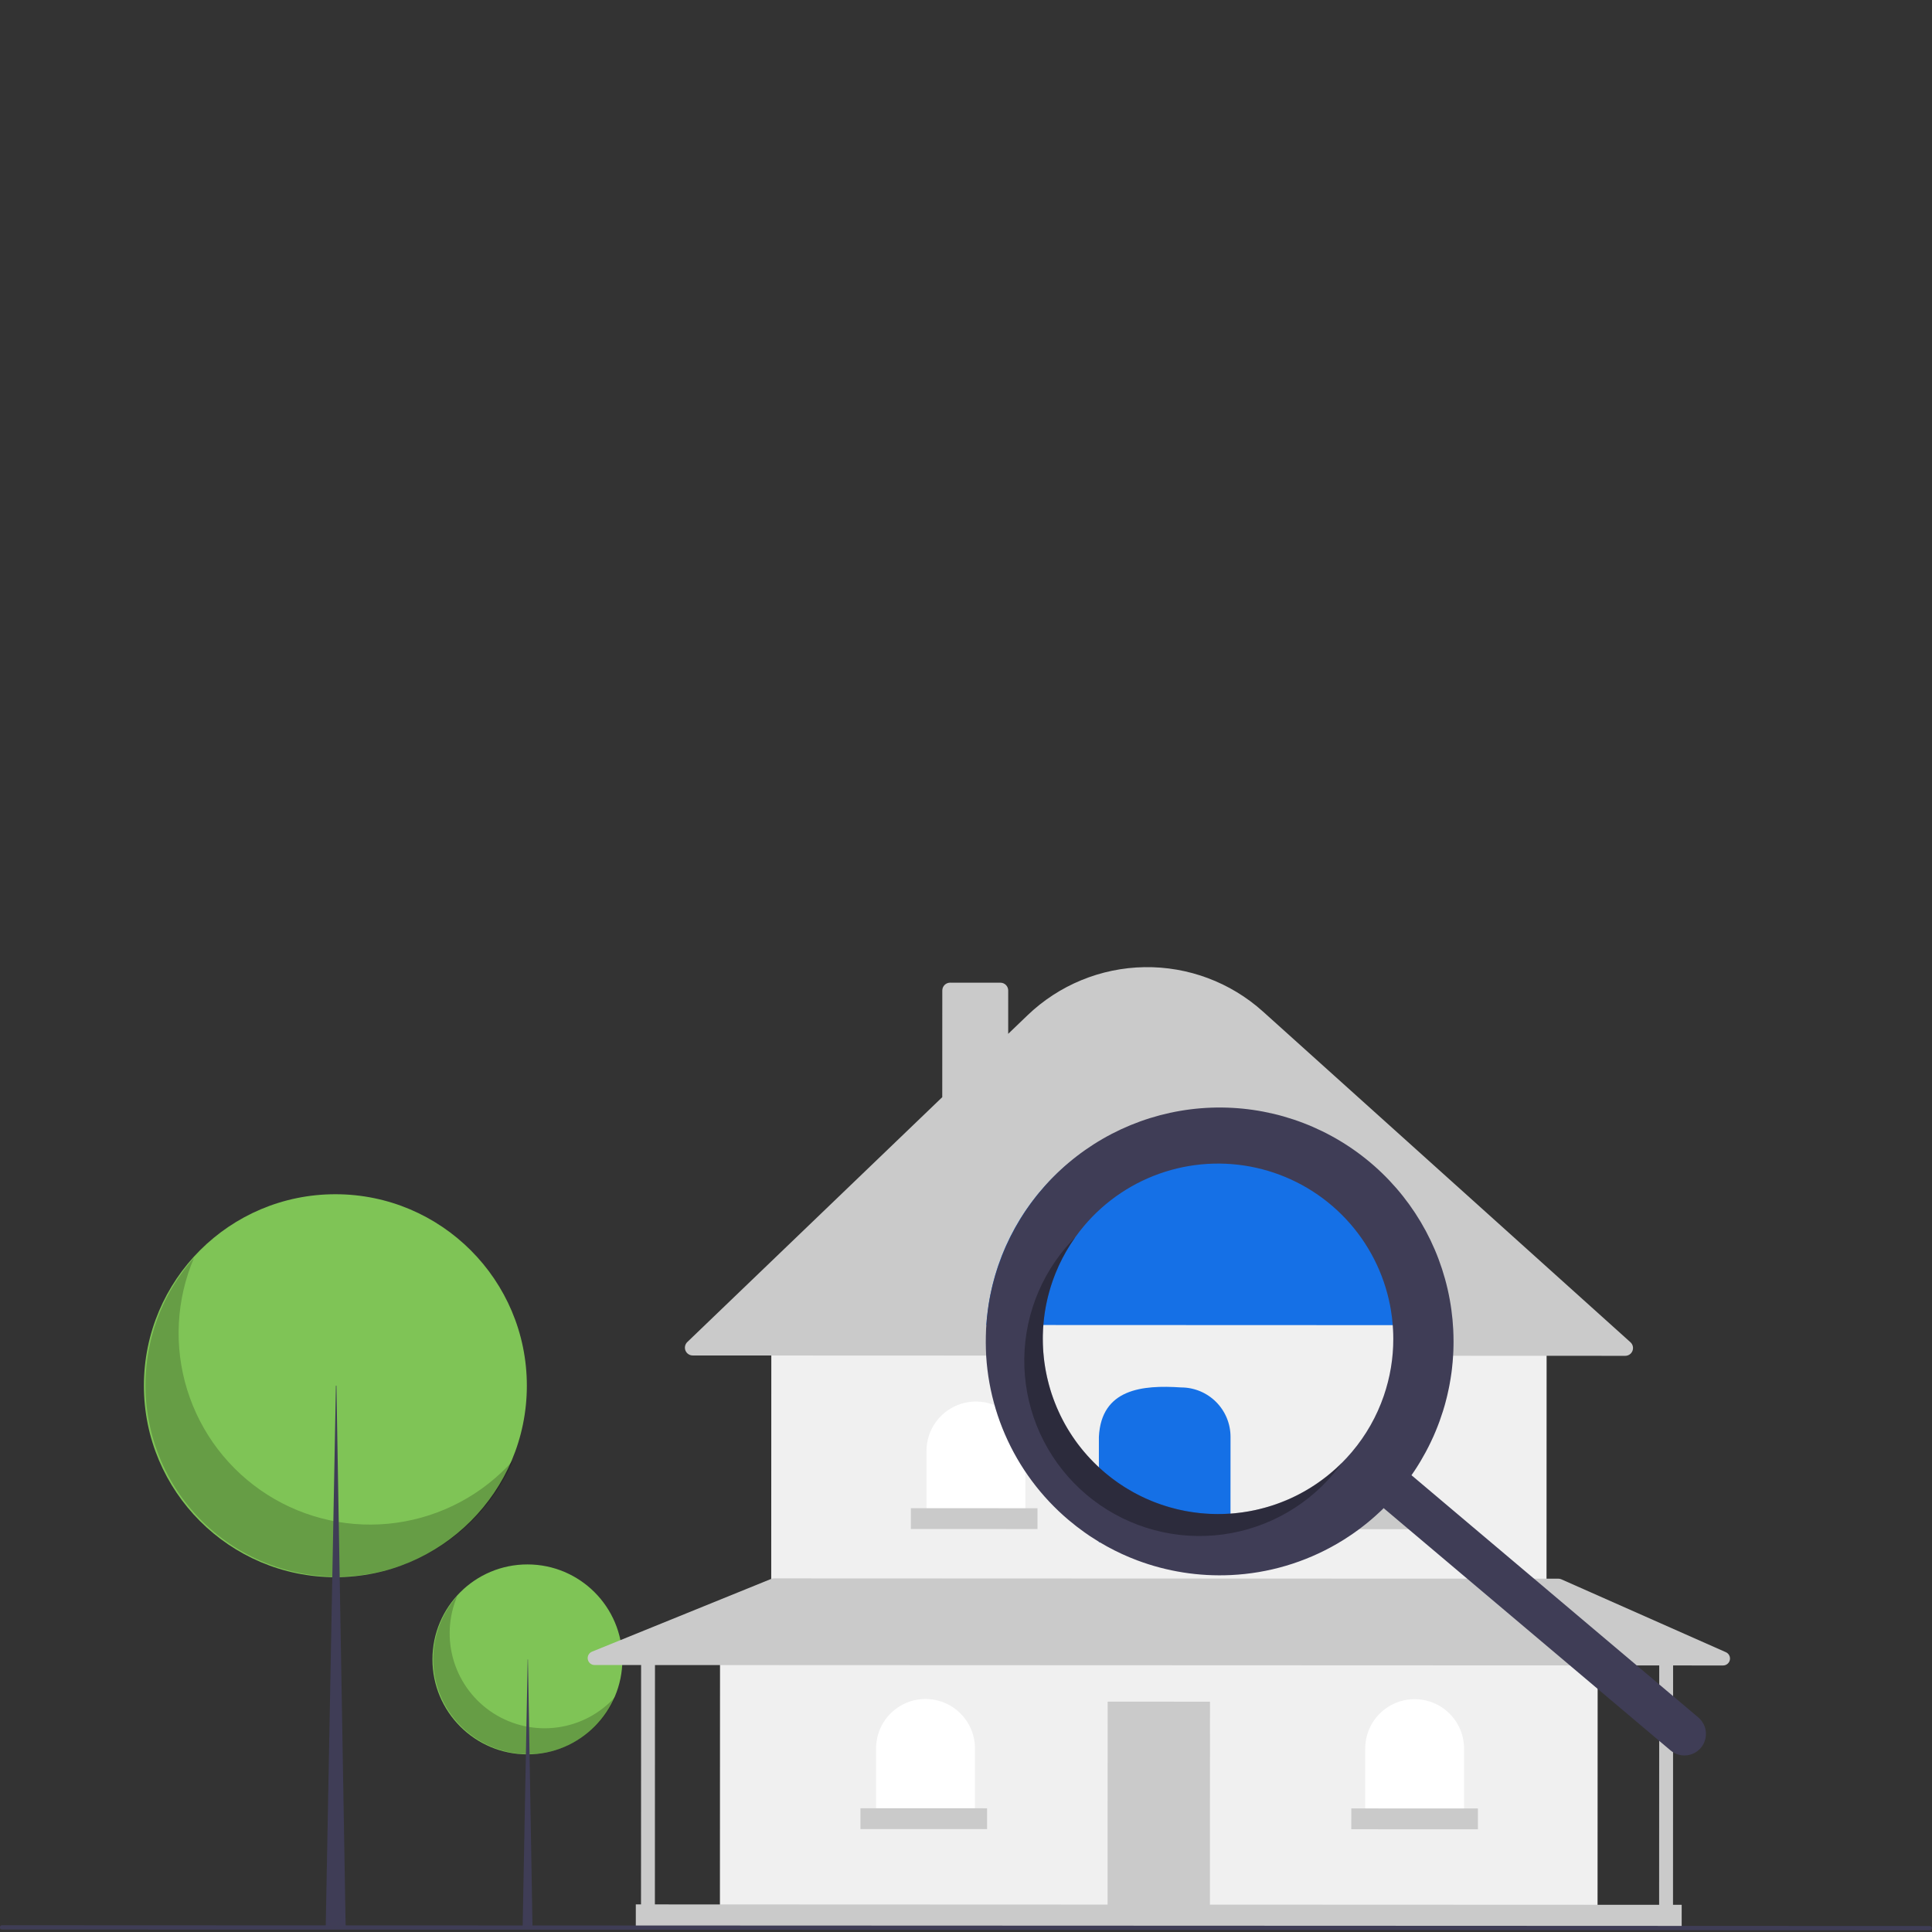 <?xml version="1.0" encoding="UTF-8"?>
<!-- Generated by Pixelmator Pro 3.5.1 -->
<svg width="909" height="909" viewBox="0 0 909 909" xmlns="http://www.w3.org/2000/svg">
    <rect x="0" y="0" width="909" height="909" fill="#333333" stroke="none"/>
    <clipPath id="clipPath1">
        <path d="M 0.089 454.821 L 909.089 455.179 L 908.911 908.179 L -0.089 907.821 Z"/>
    </clipPath>
    <g id="Associer" clip-path="url(#clipPath1)">
        <path id="Trac" fill="#7fc456" stroke="none" d="M 248.13 825.42 C 272.807 825.43 292.82 805.432 292.83 780.755 C 292.84 756.077 272.843 736.065 248.166 736.055 C 223.489 736.045 203.476 756.042 203.466 780.72 C 203.456 805.397 223.453 825.41 248.13 825.42 Z"/>
        <path id="path1" fill="#000000" stroke="none" opacity="0.2" d="M 215.168 750.88 C 210.996 760.628 210.427 771.541 213.561 781.67 C 216.695 791.799 223.328 800.484 232.276 806.173 C 241.224 811.861 251.903 814.182 262.404 812.721 C 272.907 811.261 282.547 806.113 289.603 798.2 C 287.055 804.155 283.242 809.486 278.429 813.821 C 273.616 818.157 267.918 821.395 261.73 823.309 C 255.541 825.224 249.011 825.77 242.591 824.911 C 236.17 824.051 230.013 821.807 224.546 818.332 C 219.08 814.856 214.434 810.234 210.931 804.785 C 207.429 799.336 205.152 793.191 204.26 786.775 C 203.368 780.358 203.882 773.825 205.765 767.627 C 207.649 761.429 210.857 755.715 215.168 750.88 Z"/>
        <path id="path2" fill="#3f3d56" stroke="none" d="M 248.271 780.738 L 248.393 780.738 L 250.553 907.42 L 245.888 907.418 L 248.271 780.738 Z"/>
        <path id="path3" fill="#7fc456" stroke="none" d="M 157.758 742.058 C 207.512 742.078 247.861 701.76 247.881 652.006 C 247.9 602.253 207.583 561.903 157.829 561.883 C 108.075 561.864 67.725 602.182 67.706 651.935 C 67.686 701.689 108.004 742.039 157.758 742.058 Z"/>
        <path id="path4" fill="#000000" stroke="none" opacity="0.2" d="M 91.299 591.773 C 82.888 611.427 81.74 633.43 88.059 653.852 C 94.378 674.274 107.752 691.784 125.792 703.253 C 143.833 714.721 165.364 719.401 186.537 716.457 C 207.71 713.512 227.147 703.135 241.374 687.178 C 236.236 699.185 228.549 709.932 218.845 718.673 C 209.142 727.415 197.653 733.942 185.177 737.803 C 172.7 741.664 159.533 742.766 146.589 741.033 C 133.643 739.3 121.23 734.774 110.209 727.767 C 99.187 720.76 89.82 711.441 82.758 700.455 C 75.695 689.469 71.105 677.078 69.307 664.142 C 67.508 651.207 68.543 638.034 72.341 625.539 C 76.138 613.042 82.607 601.521 91.299 591.773 Z"/>
        <path id="path5" fill="#3f3d56" stroke="none" d="M 158.041 651.97 L 158.289 651.97 L 162.643 907.385 L 153.238 907.382 L 158.041 651.97 Z"/>
        <path id="path6" fill="#f0f0f0" stroke="none" d="M 751.693 775.417 L 338.772 775.255 L 338.724 897.661 L 751.645 897.824 L 751.693 775.417 Z"/>
        <path id="path7" fill="#cacaca" stroke="none" d="M 569.296 800.642 L 521.149 800.623 L 521.111 897.733 L 569.258 897.752 L 569.296 800.642 Z"/>
        <path id="path8" fill="#f0f0f0" stroke="none" d="M 727.677 630.966 L 362.903 630.823 L 362.859 743.438 L 727.633 743.581 L 727.677 630.966 Z"/>
        <path id="path9" fill="#cacaca" stroke="none" d="M 764.656 637.917 L 325.918 637.744 C 325.185 637.744 324.469 637.525 323.862 637.115 C 323.256 636.704 322.786 636.122 322.512 635.443 C 322.239 634.763 322.176 634.018 322.329 633.301 C 322.483 632.585 322.848 631.931 323.376 631.424 L 443.328 516.215 L 443.348 466.012 C 443.349 465.039 443.738 464.105 444.426 463.417 C 445.115 462.729 446.048 462.342 447.022 462.342 L 470.687 462.351 C 471.661 462.352 472.594 462.74 473.283 463.429 C 473.971 464.117 474.357 465.051 474.358 466.024 L 474.35 486.421 L 483.41 477.719 C 498.237 463.479 517.903 455.378 538.457 455.044 C 559.011 454.711 578.93 462.169 594.211 475.92 L 767.114 631.515 C 767.665 632.012 768.054 632.664 768.228 633.387 C 768.402 634.109 768.351 634.867 768.085 635.561 C 767.819 636.254 767.349 636.851 766.736 637.272 C 766.124 637.693 765.398 637.917 764.656 637.917 Z"/>
        <path id="path10" fill="#ffffff" stroke="none" d="M 459.185 659.423 C 462.24 659.424 465.263 660.026 468.085 661.196 C 470.906 662.366 473.469 664.08 475.628 666.241 C 477.787 668.401 479.499 670.966 480.666 673.788 C 481.834 676.611 482.435 679.635 482.434 682.689 L 482.421 714.107 L 435.906 714.089 L 435.919 682.671 C 435.92 679.617 436.523 676.593 437.692 673.771 C 438.862 670.95 440.576 668.386 442.737 666.228 C 444.898 664.069 447.462 662.357 450.284 661.189 C 453.106 660.021 456.131 659.422 459.185 659.423 Z"/>
        <path id="path11" fill="#ffffff" stroke="none" d="M 545.279 659.865 C 551.447 659.867 557.362 662.319 561.722 666.683 C 566.081 671.046 568.53 676.963 568.527 683.131 L 568.515 714.549 L 522 714.531 L 522.012 683.113 C 522.015 676.945 524.467 671.03 528.831 666.67 C 533.194 662.31 539.111 659.862 545.279 659.865 Z"/>
        <path id="path12" fill="#ffffff" stroke="none" d="M 631.371 660.307 C 637.539 660.309 643.454 662.761 647.814 667.125 C 652.174 671.488 654.622 677.405 654.619 683.573 L 654.607 714.991 L 608.092 714.972 L 608.104 683.554 C 608.107 677.386 610.56 671.471 614.923 667.112 C 619.286 662.752 625.203 660.304 631.371 660.307 Z"/>
        <path id="path13" fill="#ffffff" stroke="none" d="M 665.591 799.456 C 671.76 799.458 677.674 801.912 682.034 806.275 C 686.393 810.638 688.842 816.554 688.839 822.723 L 688.827 854.141 L 642.312 854.123 L 642.324 822.705 C 642.327 816.536 644.779 810.622 649.143 806.262 C 653.506 801.902 659.423 799.454 665.591 799.456 Z"/>
        <path id="path14" fill="#ffffff" stroke="none" d="M 435.465 799.365 C 441.634 799.368 447.548 801.821 451.908 806.184 C 456.267 810.548 458.716 816.464 458.714 822.633 L 458.701 854.051 L 412.186 854.032 L 412.198 822.614 C 412.2 819.559 412.802 816.536 413.972 813.714 C 415.142 810.894 416.856 808.33 419.017 806.171 C 421.178 804.013 423.741 802.3 426.564 801.133 C 429.386 799.965 432.411 799.364 435.465 799.365 Z"/>
        <path id="path15" fill="#cacaca" stroke="none" d="M 812.019 777.352 L 734.573 743.047 C 734.157 742.863 733.708 742.768 733.253 742.768 L 364.094 742.622 C 363.672 742.622 363.255 742.703 362.865 742.862 L 278.536 777.103 C 277.835 777.388 277.254 777.907 276.894 778.573 C 276.534 779.239 276.415 780.009 276.561 780.752 C 276.706 781.495 277.104 782.165 277.688 782.646 C 278.273 783.128 279.006 783.391 279.763 783.391 L 301.639 783.4 L 301.595 896.015 L 299.147 896.014 L 299.142 907.439 L 791.22 907.632 L 791.225 896.208 L 787.145 896.206 L 787.189 783.591 L 810.696 783.6 C 811.445 783.6 812.17 783.344 812.752 782.873 C 813.333 782.401 813.736 781.744 813.891 781.012 C 814.045 780.28 813.944 779.516 813.604 778.85 C 813.263 778.184 812.703 777.655 812.019 777.352 Z M 780.616 896.203 L 308.123 896.017 L 308.167 783.402 L 780.66 783.588 L 780.616 896.203 Z"/>
        <path id="path16" fill="#cacaca" stroke="none" d="M 488.135 709.621 L 428.563 709.598 L 428.559 719.39 L 488.131 719.413 L 488.135 709.621 Z"/>
        <path id="path17" fill="#cacaca" stroke="none" d="M 575.452 709.656 L 515.881 709.632 L 515.877 719.424 L 575.448 719.448 L 575.452 709.656 Z"/>
        <path id="path18" fill="#cacaca" stroke="none" d="M 662.77 709.69 L 603.198 709.667 L 603.194 719.458 L 662.766 719.482 L 662.77 709.69 Z"/>
        <path id="path19" fill="#cacaca" stroke="none" d="M 695.356 850.879 L 635.785 850.855 L 635.782 860.648 L 695.353 860.672 L 695.356 850.879 Z"/>
        <path id="path20" fill="#cacaca" stroke="none" d="M 464.414 850.788 L 404.842 850.764 L 404.839 860.557 L 464.411 860.581 L 464.414 850.788 Z"/>
        <path id="path21" fill="#3f3d56" stroke="none" d="M 907.911 908.178 L 0.911 907.822 C 0.646 907.821 0.391 907.716 0.204 907.528 C 0.016 907.341 -0.089 907.086 -0.089 906.821 C -0.089 906.556 0.017 906.301 0.204 906.114 C 0.392 905.926 0.647 905.821 0.912 905.822 L 907.912 906.178 C 908.177 906.178 908.432 906.284 908.619 906.472 C 908.806 906.659 908.911 906.914 908.911 907.179 C 908.911 907.444 908.806 907.699 908.618 907.886 C 908.431 908.074 908.176 908.178 907.911 908.178 Z"/>
        <path id="path22" fill="#f0f0f0" stroke="none" d="M 679.887 629.269 C 679.886 629.909 679.876 630.559 679.866 631.199 C 679.856 631.969 679.835 632.729 679.805 633.499 C 679.776 634.169 679.744 634.829 679.705 635.489 C 679.583 637.698 679.392 639.898 679.132 642.108 C 679.071 642.668 679.002 643.218 678.921 643.778 C 678.861 644.208 678.801 644.648 678.73 645.088 C 678.66 645.578 678.59 646.068 678.51 646.558 C 678.349 647.598 678.169 648.638 677.969 649.678 C 677.868 650.198 677.769 650.718 677.658 651.238 C 677.448 652.268 677.217 653.308 676.978 654.338 C 676.958 654.417 676.938 654.508 676.917 654.588 C 676.796 655.097 676.676 655.597 676.546 656.107 C 676.506 656.257 676.477 656.397 676.427 656.547 C 676.336 656.927 676.236 657.307 676.135 657.687 C 675.996 658.217 675.855 658.737 675.706 659.267 C 675.464 660.087 675.225 660.897 674.975 661.717 C 674.943 661.802 674.917 661.889 674.894 661.977 C 674.413 663.526 673.902 665.056 673.342 666.576 C 673.052 667.376 672.742 668.186 672.432 668.986 C 672.122 669.786 671.8 670.585 671.471 671.375 C 671.15 672.145 670.819 672.915 670.49 673.675 C 670.41 673.855 670.329 674.035 670.24 674.215 C 669.889 675.005 669.528 675.775 669.158 676.544 C 669.148 676.554 669.148 676.574 669.138 676.584 C 668.848 677.204 668.537 677.824 668.227 678.434 C 668.227 678.453 668.22 678.47 668.207 678.484 C 667.907 679.084 667.597 679.684 667.276 680.274 L 666.766 681.244 L 666.706 681.354 C 666.066 682.543 665.406 683.723 664.705 684.893 C 664.555 685.153 664.405 685.413 664.255 685.662 C 664.105 685.922 663.945 686.182 663.784 686.432 C 663.685 686.612 663.575 686.792 663.454 686.972 C 663.244 687.312 663.034 687.662 662.813 688.002 C 662.773 688.072 662.723 688.142 662.684 688.212 C 662.303 688.802 661.924 689.382 661.543 689.971 C 661.072 690.681 660.592 691.381 660.103 692.081 L 649.235 709.457 L 648.765 709.066 L 648.635 708.946 L 648.625 708.946 L 648.195 708.586 L 647.016 707.586 C 646.657 707.936 646.305 708.285 645.945 708.625 C 645.805 708.765 645.656 708.895 645.515 709.035 C 645.406 709.135 645.305 709.235 645.195 709.335 C 626.413 727.663 601.435 738.27 575.203 739.057 L 575.174 739.057 C 555.317 739.595 535.663 734.948 518.15 725.575 C 517.759 725.375 517.38 725.175 516.999 724.945 C 514.72 723.704 512.491 722.393 510.3 720.992 C 510.29 720.982 510.28 720.982 510.27 720.972 C 507.731 719.171 505.252 717.25 502.833 715.209 C 489.855 704.26 479.589 690.454 472.841 674.873 C 466.093 659.292 463.045 642.359 463.939 625.404 C 463.969 624.734 464.01 624.074 464.059 623.404 C 464.221 620.984 464.468 618.574 464.802 616.174 C 464.892 615.504 464.993 614.834 465.092 614.174 L 678.872 614.258 C 679.291 617.318 679.58 620.395 679.739 623.489 C 679.838 625.419 679.887 627.339 679.887 629.269 Z"/>
        <path id="path23" fill="#1570e6" stroke="none" d="M 678.872 614.258 C 675.034 588.662 662.138 565.293 642.529 548.399 C 622.921 531.506 597.902 522.209 572.019 522.198 C 546.137 522.188 521.11 531.466 501.487 548.344 C 481.866 565.222 468.952 588.581 465.092 614.174 C 464.992 614.834 464.892 615.504 464.802 616.174 C 464.471 618.574 464.224 620.984 464.059 623.404 L 679.739 623.489 C 679.58 620.399 679.291 617.321 678.872 614.258 Z"/>
        <path id="path24" fill="#1570e6" stroke="none" d="M 578.942 725.596 L 517.004 725.572 L 517.023 676.025 C 518.175 653.382 537.529 651.562 555.713 652.784 C 558.767 652.785 561.791 653.387 564.613 654.557 C 567.434 655.726 569.997 657.441 572.156 659.601 C 574.315 661.762 576.027 664.326 577.195 667.148 C 578.362 669.971 578.962 672.995 578.961 676.049 L 578.942 725.596 Z"/>
        <path id="path25" fill="#3f3d56" stroke="none" d="M 517.013 690.345 L 517.013 690.355 C 517.013 690.365 517.023 690.365 517.033 690.365 L 517.013 690.345 Z M 492.132 614.185 C 492.092 614.435 492.042 614.685 492.002 614.935 C 492.042 614.685 492.092 614.435 492.142 614.185 L 492.132 614.185 Z M 490.889 623.414 C 490.859 623.794 490.829 624.174 490.808 624.554 C 490.829 624.174 490.859 623.794 490.899 623.414 C 490.898 623.344 490.901 623.274 490.909 623.204 C 490.899 623.274 490.899 623.344 490.889 623.414 Z M 517.013 690.355 C 517.013 690.365 517.023 690.365 517.033 690.365 L 517.013 690.345 L 517.013 690.355 Z M 492.132 614.185 C 492.092 614.435 492.042 614.685 492.002 614.935 C 492.042 614.685 492.092 614.435 492.142 614.185 L 492.132 614.185 Z M 490.808 624.554 C 490.829 624.174 490.859 623.794 490.899 623.414 C 490.898 623.344 490.901 623.274 490.909 623.204 C 490.899 623.274 490.899 623.344 490.889 623.414 C 490.859 623.794 490.829 624.174 490.808 624.554 Z M 799.676 808.636 C 799.482 808.43 799.275 808.236 799.056 808.056 L 799.046 808.046 L 749.543 766.236 L 748.263 765.156 L 743.396 761.044 L 742.175 760.013 L 735.237 754.15 L 733.338 752.55 L 729.41 749.228 L 727.401 747.527 L 708.447 731.53 L 697.58 722.356 L 696.12 721.125 L 664.101 694.082 C 664.591 693.383 665.072 692.683 665.542 691.973 C 665.923 691.383 666.302 690.803 666.684 690.214 C 666.723 690.143 666.773 690.073 666.813 690.004 C 667.033 689.664 667.243 689.314 667.453 688.974 C 667.573 688.794 667.683 688.614 667.783 688.434 C 667.944 688.184 668.104 687.924 668.255 687.664 C 668.405 687.414 668.554 687.154 668.704 686.894 C 669.404 685.725 670.065 684.545 670.705 683.355 L 670.765 683.245 L 671.276 682.275 C 671.596 681.685 671.906 681.086 672.206 680.486 C 672.219 680.472 672.226 680.455 672.226 680.436 C 672.537 679.826 672.847 679.206 673.137 678.586 C 673.147 678.576 673.147 678.556 673.157 678.546 C 673.527 677.776 673.888 677.006 674.239 676.216 C 674.328 676.036 674.408 675.857 674.489 675.677 C 674.819 674.917 675.149 674.147 675.47 673.377 C 675.8 672.587 676.12 671.787 676.431 670.987 C 676.741 670.187 677.051 669.378 677.341 668.578 C 677.892 667.048 678.409 665.515 678.893 663.978 C 678.916 663.89 678.942 663.803 678.973 663.718 C 679.223 662.898 679.464 662.089 679.705 661.269 C 679.854 660.739 679.995 660.219 680.135 659.689 C 680.235 659.309 680.335 658.929 680.425 658.549 C 680.475 658.399 680.505 658.259 680.545 658.109 C 680.675 657.599 680.796 657.099 680.916 656.589 C 680.936 656.509 680.956 656.419 680.976 656.339 C 681.216 655.309 681.447 654.269 681.657 653.239 C 681.768 652.719 681.868 652.199 681.968 651.679 C 682.158 650.64 682.349 649.6 682.509 648.56 C 682.589 648.07 682.659 647.58 682.73 647.09 C 682.8 646.65 682.86 646.21 682.92 645.78 C 683.001 645.22 683.071 644.67 683.131 644.11 C 683.392 641.9 683.582 639.7 683.703 637.49 C 683.744 636.83 683.775 636.17 683.804 635.5 C 683.834 634.73 683.855 633.97 683.865 633.2 C 683.875 632.56 683.886 631.91 683.886 631.27 C 683.887 629.34 683.837 627.42 683.738 625.49 C 683.579 622.4 683.29 619.323 682.872 616.26 C 679.3 590.073 666.422 566.046 646.594 548.572 C 626.766 531.097 601.312 521.342 574.884 521.089 C 548.456 520.836 522.82 530.102 502.66 547.194 C 482.501 564.285 469.166 588.061 465.092 614.174 C 464.992 614.834 464.892 615.504 464.802 616.174 C 464.472 618.574 464.224 620.984 464.059 623.404 C 464.01 624.074 463.969 624.734 463.939 625.404 C 463.045 642.359 466.093 659.293 472.841 674.873 C 479.589 690.455 489.855 704.261 502.833 715.209 C 505.252 717.25 507.731 719.171 510.27 720.972 C 510.28 720.982 510.29 720.982 510.3 720.992 C 511.15 721.592 512 722.183 512.86 722.763 C 514.229 723.664 515.609 724.544 516.999 725.385 C 517.109 725.445 517.22 725.515 517.329 725.575 C 518.528 726.295 519.739 726.986 520.948 727.656 L 520.958 727.656 C 525.462 730.134 530.136 732.289 534.945 734.102 C 549.058 739.417 564.11 741.785 579.174 741.059 L 579.203 741.059 C 596.784 740.216 613.904 735.157 629.118 726.309 C 631.329 725.03 633.509 723.66 635.64 722.201 C 636.17 721.841 636.71 721.472 637.23 721.102 C 637.871 720.652 638.511 720.182 639.151 719.713 C 639.161 719.713 639.161 719.703 639.171 719.703 C 639.219 719.663 639.269 719.626 639.321 719.593 C 639.751 719.263 640.191 718.933 640.611 718.613 C 640.722 718.533 640.831 718.453 640.942 718.363 C 640.971 718.343 640.998 718.319 641.022 718.293 C 641.272 718.114 641.512 717.914 641.762 717.724 C 642.012 717.534 642.252 717.334 642.502 717.134 C 642.545 717.107 642.585 717.077 642.622 717.044 C 642.902 716.814 643.182 716.594 643.462 716.364 C 643.752 716.134 644.033 715.895 644.303 715.665 C 644.583 715.435 644.853 715.205 645.133 714.965 C 645.373 714.765 645.623 714.555 645.863 714.335 C 645.943 714.275 646.013 714.205 646.093 714.135 C 646.124 714.105 646.158 714.079 646.193 714.055 C 646.523 713.776 646.843 713.486 647.164 713.196 C 647.245 713.126 647.314 713.056 647.394 712.986 C 647.884 712.546 648.374 712.106 648.854 711.646 C 648.964 711.547 649.084 711.437 649.194 711.337 C 649.304 711.237 649.405 711.137 649.514 711.037 C 649.655 710.897 649.805 710.767 649.945 710.627 C 650.305 710.287 650.656 709.937 651.015 709.587 L 652.195 710.588 L 652.624 710.948 L 652.634 710.948 L 652.764 711.068 L 653.234 711.458 L 660.212 717.361 L 660.363 717.491 L 660.482 717.581 L 661.272 718.251 L 662.851 719.592 L 664.432 720.923 L 664.661 721.113 L 672.008 727.316 L 673.028 728.176 L 680.115 734.159 L 716.803 765.143 L 718.084 766.224 L 768.296 808.623 L 781.172 819.499 L 785.96 823.54 C 786.977 824.401 788.153 825.053 789.421 825.459 C 790.69 825.865 792.026 826.017 793.353 825.905 C 794.68 825.795 795.973 825.423 797.157 824.813 C 798.34 824.201 799.391 823.364 800.251 822.346 C 800.971 821.501 801.542 820.542 801.942 819.507 C 802.669 817.672 802.842 815.664 802.439 813.732 C 802.037 811.8 801.075 810.027 799.676 808.636 Z M 510.097 576.712 C 520.135 564.827 533.329 556.025 548.156 551.321 C 562.984 546.617 578.84 546.204 593.893 550.13 C 608.944 554.055 622.579 562.159 633.221 573.504 C 643.863 584.85 651.078 598.976 654.034 614.248 C 654.162 614.919 654.283 615.579 654.392 616.249 C 654.801 618.639 655.1 621.059 655.28 623.479 C 655.329 624.149 655.378 624.809 655.408 625.479 C 655.497 626.979 655.537 628.489 655.536 629.989 C 655.539 639.088 654.028 648.123 651.066 656.727 L 651.066 656.737 C 647.756 666.384 642.675 675.328 636.085 683.111 C 635.945 683.271 635.805 683.441 635.655 683.601 C 634.335 685.161 632.944 686.66 631.513 688.09 C 631.504 688.1 631.493 688.12 631.484 688.13 C 630.993 688.619 630.493 689.119 629.993 689.579 C 628.972 690.569 627.932 691.508 626.872 692.408 C 625.281 693.797 623.651 695.1 621.981 696.316 C 621.42 696.726 620.86 697.125 620.29 697.525 C 619.731 697.925 619.159 698.305 618.589 698.685 C 617.449 699.444 616.289 700.174 615.118 700.863 C 614.538 701.213 613.938 701.553 613.348 701.883 C 612.758 702.222 612.158 702.542 611.558 702.852 C 610.958 703.172 610.357 703.481 609.748 703.781 C 608.537 704.391 607.317 704.96 606.077 705.49 C 605.456 705.769 604.836 706.029 604.216 706.269 C 603.826 706.429 603.446 706.589 603.056 706.728 C 602.904 706.798 602.747 706.859 602.586 706.908 C 602.376 706.998 602.166 707.078 601.956 707.148 C 601.888 707.179 601.818 707.206 601.746 707.228 C 601.316 707.398 600.896 707.548 600.456 707.697 C 599.826 707.927 599.196 708.137 598.555 708.337 C 597.915 708.546 597.285 708.746 596.645 708.926 C 596.005 709.126 595.355 709.305 594.715 709.475 C 594.065 709.655 593.425 709.825 592.775 709.974 C 592.085 710.154 591.395 710.314 590.695 710.464 C 590.085 710.603 589.484 710.723 588.874 710.833 C 588.304 710.953 587.724 711.052 587.154 711.152 C 586.354 711.292 585.554 711.422 584.744 711.531 C 584.304 711.601 583.874 711.661 583.434 711.701 C 583.244 711.731 583.064 711.751 582.884 711.771 C 582.324 711.85 581.764 711.91 581.214 711.96 C 581.064 711.97 580.924 711.99 580.784 712 C 580.174 712.059 579.554 712.109 578.944 712.159 C 577.634 712.248 576.334 712.308 575.024 712.337 C 574.364 712.347 573.694 712.357 573.034 712.357 C 572.374 712.356 571.714 712.346 571.054 712.326 C 571.054 712.326 571.054 712.336 571.044 712.326 C 571.034 712.336 571.034 712.336 571.024 712.326 C 571.023 712.327 571.021 712.329 571.02 712.329 C 571.018 712.33 571.016 712.33 571.014 712.33 C 571.012 712.33 571.011 712.33 571.009 712.329 C 571.007 712.329 571.006 712.327 571.004 712.326 C 570.972 712.336 570.937 712.336 570.904 712.326 C 570.434 712.326 569.964 712.305 569.504 712.275 C 569.164 712.265 568.814 712.255 568.464 712.225 C 567.995 712.205 567.525 712.174 567.054 712.134 C 566.905 712.134 566.754 712.114 566.604 712.104 C 566.534 712.102 566.464 712.096 566.394 712.084 C 565.914 712.044 565.424 712.004 564.944 711.953 C 564.704 711.933 564.455 711.913 564.214 711.883 C 563.484 711.803 562.754 711.713 562.034 711.612 C 561.214 711.512 560.394 711.392 559.584 711.241 C 559.204 711.191 558.834 711.121 558.464 711.051 C 557.974 710.971 557.485 710.88 556.994 710.78 C 556.484 710.68 555.975 710.58 555.465 710.46 C 555.055 710.37 554.635 710.279 554.225 710.179 C 554.025 710.139 553.825 710.089 553.635 710.039 C 552.585 709.789 551.545 709.518 550.515 709.218 C 549.865 709.037 549.215 708.847 548.575 708.647 C 547.695 708.377 546.826 708.086 545.956 707.776 C 545.616 707.666 545.286 707.546 544.946 707.416 C 544.606 707.305 544.276 707.175 543.936 707.045 C 543.626 706.935 543.316 706.815 543.016 706.695 C 542.516 706.505 542.026 706.304 541.536 706.104 C 540.526 705.694 539.537 705.263 538.547 704.803 C 537.987 704.533 537.427 704.273 536.877 704.002 C 534.708 702.952 532.572 701.785 530.469 700.5 C 529.949 700.19 529.429 699.859 528.909 699.529 C 528.259 699.129 527.629 698.709 526.999 698.289 C 526.649 698.048 526.31 697.818 525.97 697.578 C 525.34 697.138 524.72 696.688 524.11 696.237 C 523.79 696.007 523.47 695.767 523.161 695.527 C 522.051 694.687 520.961 693.806 519.892 692.906 C 519.382 692.476 518.872 692.035 518.372 691.585 C 518.162 691.405 517.952 691.215 517.742 691.025 C 517.502 690.805 517.262 690.595 517.033 690.365 L 517.013 690.345 C 516.664 690.034 516.313 689.704 515.973 689.374 C 515.443 688.874 514.923 688.364 514.424 687.844 C 513.904 687.333 513.404 686.803 512.914 686.283 C 512.414 685.763 511.935 685.233 511.465 684.692 C 510.985 684.162 510.515 683.622 510.055 683.072 C 509.606 682.552 509.166 682.011 508.746 681.481 C 507.727 680.221 506.754 678.938 505.828 677.63 C 505.398 677.03 504.988 676.43 504.588 675.82 C 504.158 675.2 503.749 674.569 503.359 673.939 C 502.949 673.309 502.559 672.669 502.18 672.019 C 502.171 671.997 502.157 671.977 502.14 671.959 C 501.39 670.688 500.671 669.408 500.001 668.108 C 499.312 666.788 498.662 665.454 498.053 664.107 C 497.743 663.437 497.443 662.757 497.164 662.077 C 496.584 660.707 496.045 659.336 495.545 657.946 C 495.296 657.276 495.066 656.606 494.836 655.926 C 494.829 655.881 494.815 655.837 494.796 655.796 C 494.337 654.416 493.917 653.026 493.548 651.625 C 493.538 651.605 493.538 651.585 493.528 651.565 C 493.338 650.875 493.158 650.185 492.999 649.485 C 492.839 648.875 492.699 648.265 492.569 647.645 C 492.42 646.955 492.27 646.265 492.14 645.565 C 492.07 645.205 492 644.845 491.941 644.485 C 491.881 644.185 491.831 643.875 491.781 643.575 C 491.731 643.275 491.681 642.965 491.631 642.655 C 491.532 642.045 491.442 641.435 491.362 640.824 C 491.262 640.104 491.183 639.384 491.103 638.654 C 491.013 637.784 490.934 636.914 490.864 636.034 C 490.814 635.444 490.784 634.844 490.755 634.244 C 490.725 633.694 490.695 633.144 490.685 632.594 C 490.675 632.565 490.675 632.533 490.685 632.504 C 490.684 632.503 490.683 632.501 490.682 632.5 C 490.681 632.498 490.681 632.496 490.681 632.494 C 490.681 632.492 490.681 632.49 490.682 632.489 C 490.683 632.487 490.684 632.485 490.685 632.484 C 490.675 632.474 490.675 632.474 490.685 632.464 C 490.684 632.463 490.683 632.461 490.682 632.46 C 490.681 632.458 490.681 632.456 490.681 632.454 C 490.681 632.452 490.681 632.45 490.682 632.449 C 490.683 632.447 490.684 632.445 490.685 632.444 C 490.675 632.224 490.665 632.004 490.666 631.784 C 490.646 631.134 490.636 630.484 490.636 629.834 C 490.637 629.244 490.647 628.664 490.657 628.074 C 490.677 627.254 490.708 626.434 490.748 625.614 C 490.748 625.434 490.768 625.264 490.778 625.084 C 490.788 624.904 490.798 624.734 490.808 624.554 C 490.829 624.174 490.859 623.794 490.899 623.414 C 490.898 623.344 490.901 623.274 490.909 623.204 C 490.939 622.774 490.979 622.344 491.019 621.914 C 491.1 621.054 491.2 620.184 491.31 619.324 C 491.371 618.895 491.421 618.465 491.491 618.035 C 491.531 617.735 491.581 617.425 491.631 617.115 C 491.671 616.805 491.722 616.495 491.782 616.185 C 491.852 615.775 491.922 615.355 492.002 614.935 C 492.042 614.685 492.092 614.435 492.142 614.185 C 492.333 613.185 492.543 612.185 492.774 611.185 C 493.004 610.175 493.264 609.175 493.545 608.175 C 493.815 607.165 494.116 606.156 494.436 605.146 C 494.586 604.636 494.746 604.136 494.927 603.636 C 495.257 602.626 495.607 601.626 495.998 600.636 C 496.178 600.146 496.368 599.646 496.578 599.157 C 496.979 598.167 497.399 597.177 497.83 596.207 C 498.05 595.717 498.27 595.227 498.51 594.737 C 498.961 593.767 499.431 592.798 499.941 591.848 C 500.432 590.878 500.962 589.928 501.502 588.988 C 502.043 588.049 502.603 587.109 503.194 586.179 C 503.464 585.719 503.764 585.249 504.074 584.799 C 504.674 583.88 505.305 582.96 505.945 582.06 C 507.237 580.241 508.627 578.451 510.097 576.712 Z M 490.889 623.414 C 490.859 623.794 490.829 624.174 490.808 624.554 C 490.829 624.174 490.859 623.794 490.899 623.414 C 490.898 623.344 490.901 623.274 490.909 623.204 C 490.899 623.274 490.899 623.344 490.889 623.414 Z M 492.132 614.185 C 492.092 614.435 492.042 614.685 492.002 614.935 C 492.042 614.685 492.092 614.435 492.142 614.185 L 492.132 614.185 Z M 517.013 690.345 L 517.013 690.355 C 517.013 690.365 517.023 690.365 517.033 690.365 L 517.013 690.345 Z"/>
        <path id="path26" fill="#000000" stroke="none" opacity="0.3" d="M 519.893 692.905 C 504.081 679.551 493.869 660.739 491.285 640.204 C 488.701 619.669 493.935 598.914 505.945 582.059 C 504.368 583.646 502.844 585.308 501.371 587.045 C 494.386 595.318 489.097 604.886 485.809 615.201 C 482.521 625.518 481.297 636.38 482.207 647.17 C 483.116 657.959 486.142 668.463 491.111 678.083 C 496.081 687.702 502.896 696.25 511.168 703.235 C 527.876 717.344 549.503 724.238 571.293 722.401 C 593.083 720.563 613.251 710.145 627.359 693.438 C 628.828 691.699 630.211 689.917 631.508 688.094 C 616.904 702.757 597.317 711.392 576.64 712.283 C 555.963 713.175 535.706 706.257 519.893 692.905 Z"/>
    </g>
</svg>
